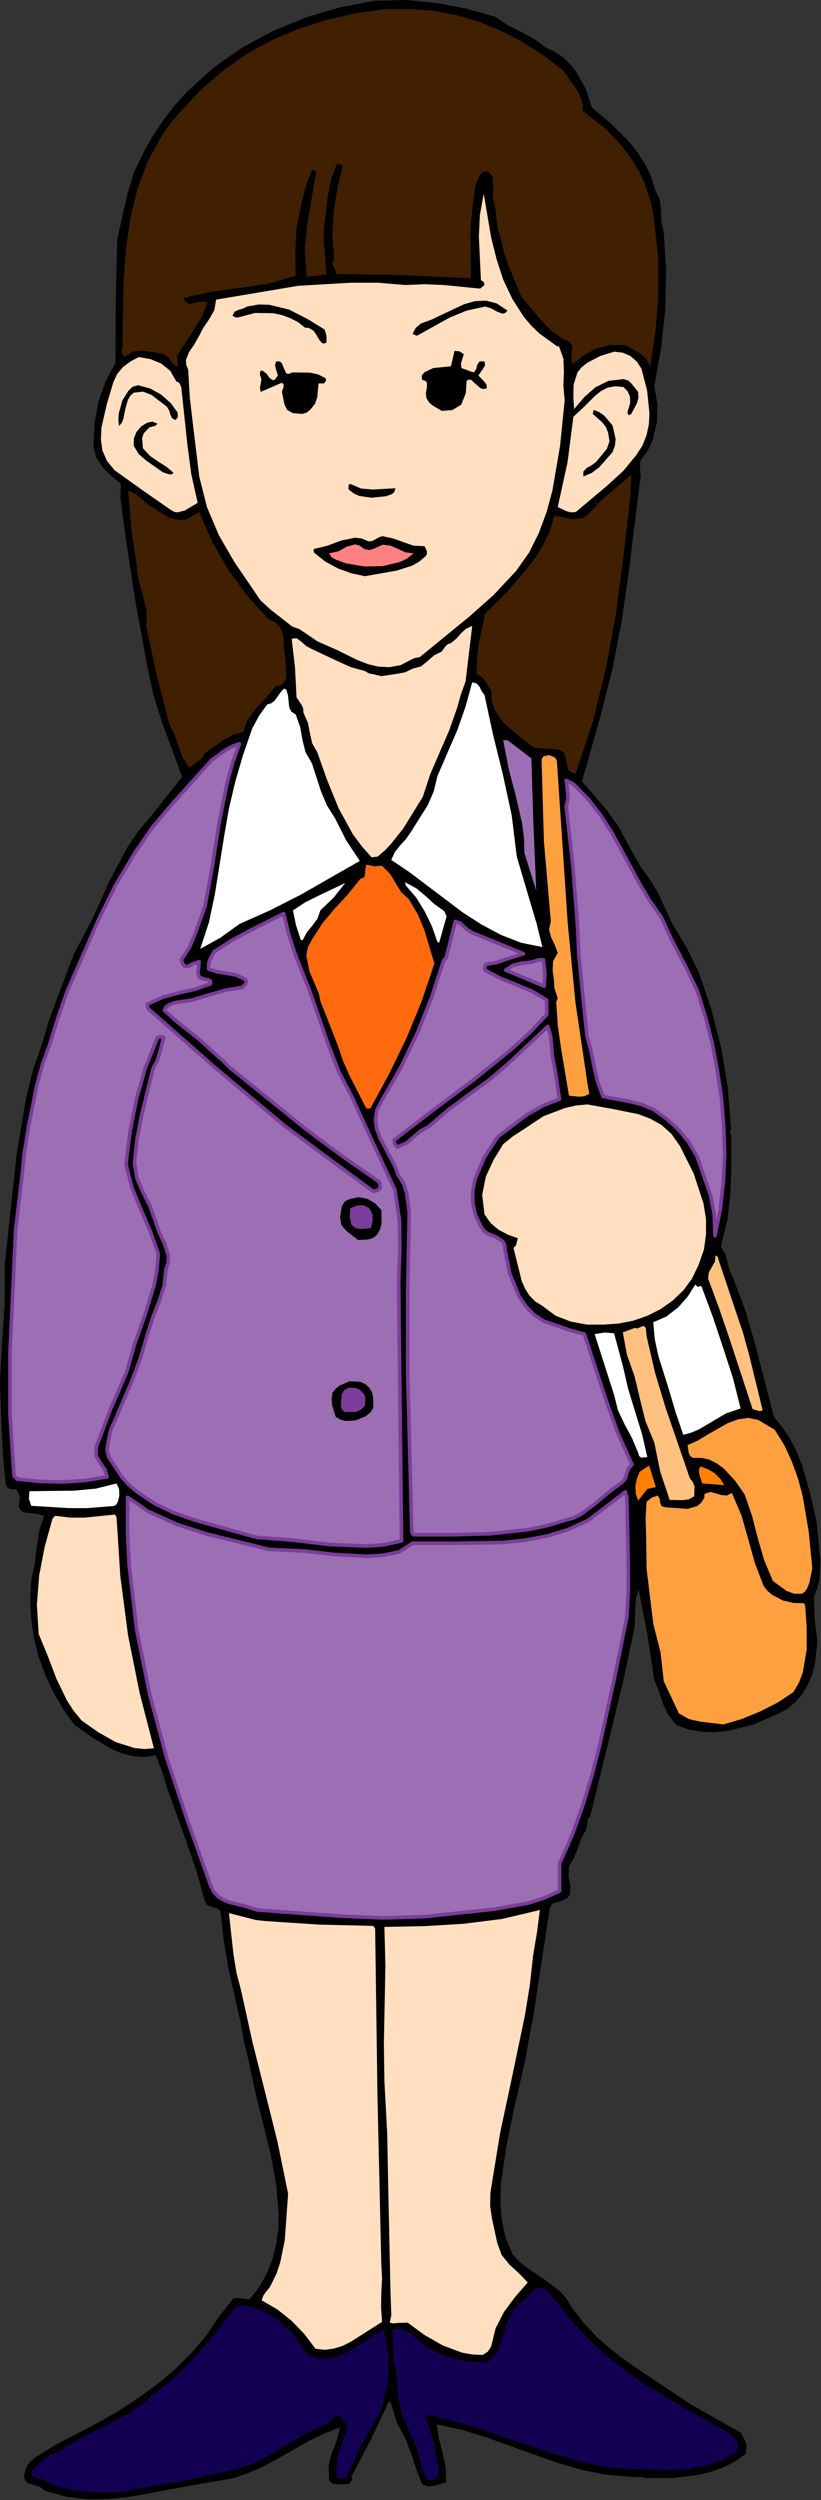 <?xml version="1.0" encoding="UTF-8" standalone="no"?>
<svg
   xmlns:dc="http://purl.org/dc/elements/1.1/"
   xmlns:cc="http://creativecommons.org/ns#"
   xmlns:rdf="http://www.w3.org/1999/02/22-rdf-syntax-ns#"
   xmlns:svg="http://www.w3.org/2000/svg"
   xmlns="http://www.w3.org/2000/svg"
   xmlns:sodipodi="http://sodipodi.sourceforge.net/DTD/sodipodi-0.dtd"
   xmlns:inkscape="http://www.inkscape.org/namespaces/inkscape"
   version="1.0"
   width="81.432mm"
   height="247.752mm"
   id="svg110"
   sodipodi:docname="JBIZ072.WMF">
  <rect width="100%" height="100%" fill="#333333" stroke="none"/>
  <sodipodi:namedview
     pagecolor="#ffffff"
     bordercolor="#666666"
     borderopacity="1"
     objecttolerance="10"
     gridtolerance="10"
     guidetolerance="10"
     inkscape:pageopacity="0"
     inkscape:pageshadow="2"
     inkscape:window-width="640"
     inkscape:window-height="480"
     id="namedview112" />
  <defs
     id="defs6">
    <clipPath
       clipPathUnits="userSpaceOnUse"
       id="clipWmfPath1">
      <path
         d="M 0,0 L 307.68,0 L 307.68,936.288 L 0,936.288 z"
         id="path2" />
    </clipPath>
    <pattern
       id="WMFhbasepattern"
       patternUnits="userSpaceOnUse"
       width="6"
       height="6"
       x="0"
       y="0" />
  </defs>
  <path
     style="fill:#000000;fill-rule:evenodd;fill-opacity:1;stroke:none;"
     clip-path="url(#clipWmfPath1)"
     d="  M 185.472,6.24   L 190.272,9.408   L 195.264,11.904   L 200.16,14.496   L 204.672,17.856   L 208.032,19.392   L 211.008,21.408   L 213.696,24   L 216,26.88   L 219.648,33.408   L 221.856,40.224   L 229.44,46.656   L 236.448,53.76   L 239.424,57.696   L 242.016,61.824   L 244.128,66.24   L 245.568,70.944   L 247.296,74.592   L 247.776,78.72   L 247.968,83.04   L 248.832,86.976   L 249.696,101.184   L 249.408,115.68   L 247.872,130.272   L 245.28,144.576   L 246.432,151.392   L 246.24,158.208   L 244.704,164.736   L 243.36,167.808   L 241.44,170.688   L 240.48,171.84   L 240,173.088   L 239.904,175.584   L 240.192,178.176   L 239.808,180.96   L 235.488,216   L 232.896,233.472   L 229.632,250.464   L 225.12,268.032   L 220.224,285.6   L 218.112,292.608   L 227.616,303.648   L 231.84,309.6   L 235.296,316.032   L 240.096,324.576   L 243.744,329.568   L 246.816,334.656   L 251.712,345.408   L 257.184,354.528   L 261.888,364.032   L 266.688,378.048   L 270.336,392.448   L 272.832,407.424   L 274.08,422.88   L 273.6,423.744   L 273.792,424.608   L 274.176,425.568   L 274.08,426.72   L 274.176,436.896   L 273.792,446.976   L 272.64,457.152   L 270.24,466.944   L 271.872,469.536   L 272.64,472.416   L 273.408,475.488   L 274.656,478.176   L 279.456,491.04   L 283.296,504.288   L 290.112,530.688   L 293.568,534.912   L 296.448,539.328   L 298.848,544.128   L 300.768,549.12   L 303.744,559.488   L 306.144,570.048   L 307.488,584.448   L 307.2,591.456   L 306.432,594.816   L 305.088,598.176   L 305.472,607.008   L 306.432,614.88   L 305.472,623.232   L 304.416,627.36   L 302.784,631.104   L 300.672,634.656   L 298.08,637.632   L 295.008,640.224   L 291.36,642.048   L 282.432,645.888   L 272.928,648.288   L 268.128,648.768   L 263.328,648.672   L 258.528,647.904   L 253.632,646.176   L 250.56,642.432   L 248.544,638.208   L 247.104,633.696   L 245.28,629.28   L 242.688,612.192   L 239.424,595.392   L 238.464,598.56   L 238.176,602.016   L 237.888,609.408   L 234.144,627.36   L 229.92,644.928   L 221.28,680.16   L 220.416,681.312   L 220.224,682.656   L 219.744,685.248   L 217.92,688.608   L 216.576,692.256   L 215.232,695.808   L 213.312,698.976   L 213.12,702.816   L 213.792,706.368   L 213.696,709.536   L 212.832,710.784   L 211.008,711.744   L 207.168,712.992   L 206.112,714.432   L 205.824,716.544   L 200.064,754.176   L 196.704,772.512   L 192.48,790.848   L 189.792,804.096   L 187.776,817.728   L 187.584,824.64   L 188.064,831.36   L 189.504,837.984   L 192.096,844.32   L 194.688,847.104   L 197.568,849.408   L 203.904,853.632   L 209.856,858.144   L 212.352,860.928   L 214.272,864.192   L 218.784,870.048   L 223.776,875.328   L 229.152,880.032   L 234.912,884.448   L 247.008,892.608   L 259.008,900.576   L 277.824,911.232   L 279.648,914.976   L 279.84,916.896   L 279.456,919.2   L 275.52,921.984   L 271.296,924.096   L 266.88,925.728   L 262.272,926.88   L 252.576,928.128   L 242.4,928.128   L 240.096,927.744   L 237.6,927.744   L 227.712,926.976   L 218.208,925.152   L 209.088,922.464   L 200.064,919.296   L 182.208,912.864   L 173.088,910.08   L 163.68,908.064   L 164.544,913.344   L 165.888,918.528   L 167.04,924   L 167.232,929.76   L 162.624,931.104   L 160.128,931.296   L 158.208,930.432   L 156,924.672   L 154.08,918.816   L 151.872,913.152   L 148.896,907.68   L 147.648,903.744   L 146.4,899.616   L 145.728,899.616   L 139.008,913.824   L 131.712,927.744   L 132.096,928.512   L 131.808,929.184   L 130.656,930.432   L 126.528,930.528   L 124.704,930.24   L 123.936,929.664   L 123.36,928.8   L 123.168,923.616   L 124.416,918.72   L 126.24,914.112   L 127.488,909.216   L 121.632,911.424   L 115.872,914.208   L 104.64,920.64   L 98.976,923.712   L 93.12,926.304   L 86.976,928.32   L 80.544,929.376   L 64.992,932.16   L 48.96,935.136   L 40.896,936   L 32.832,936.096   L 24.768,935.136   L 16.8,932.928   L 14.976,931.392   L 12.672,930.816   L 10.56,930.144   L 9.696,929.376   L 9.024,928.128   L 9.312,925.728   L 10.08,923.616   L 11.52,921.888   L 13.152,920.448   L 20.928,915.648   L 36.288,907.68   L 43.872,903.36   L 51.264,898.56   L 58.464,893.376   L 65.28,887.712   L 71.712,881.376   L 77.568,874.464   L 82.176,867.552   L 87.456,860.928   L 89.088,860.64   L 90.528,860.832   L 93.6,861.216   L 97.344,856.32   L 100.224,851.136   L 102.24,845.856   L 103.584,840.384   L 104.352,834.816   L 104.448,829.152   L 103.488,817.632   L 101.28,806.016   L 98.4,794.496   L 95.616,783.168   L 93.312,772.32   L 91.488,764.832   L 90.144,757.248   L 85.536,736.896   L 83.808,726.432   L 82.656,715.68   L 81.024,714.624   L 79.104,714.144   L 77.472,713.472   L 76.608,711.552   L 73.632,700.704   L 69.984,690.144   L 62.496,669.216   L 60.672,663.264   L 58.368,657.408   L 54.24,658.08   L 50.016,657.792   L 46.08,656.832   L 42.144,655.296   L 34.752,650.88   L 27.744,645.888   L 23.616,640.032   L 19.968,633.792   L 16.992,627.36   L 14.496,620.64   L 12.768,613.728   L 11.712,606.624   L 11.328,599.328   L 11.712,591.744   L 13.056,585.888   L 13.728,579.648   L 14.688,573.504   L 16.512,567.744   L 13.824,566.976   L 10.368,566.688   L 8.928,566.4   L 7.68,565.728   L 7.104,564.48   L 7.2,562.464   L 7.584,561.216   L 7.2,560.064   L 6.24,557.952   L 3.744,557.664   L 2.784,557.088   L 2.112,556.032   L 1.056,543.936   L 0.48,532.032   L 0,517.44   L 0.768,502.944   L 1.728,488.448   L 1.728,474.048   L 6.336,431.616   L 9.888,410.688   L 12.48,400.512   L 15.84,390.816   L 18.336,382.272   L 21.408,373.92   L 27.744,357.216   L 34.656,344.16   L 40.704,330.72   L 47.616,317.568   L 51.84,311.328   L 56.832,305.376   L 68.256,290.976   L 60.768,270.624   L 57.504,260.256   L 55.2,249.408   L 50.688,224.928   L 46.944,200.16   L 45.696,190.752   L 45.12,186.048   L 45.312,181.248   L 41.856,178.368   L 38.592,175.2   L 36.192,171.552   L 35.04,167.328   L 35.424,158.688   L 36.864,150.624   L 39.552,142.944   L 43.296,135.84   L 43.392,112.896   L 43.968,89.472   L 47.808,72.48   L 50.4,64.128   L 54.24,56.256   L 57.6,50.4   L 61.344,44.832   L 65.472,39.552   L 69.888,34.56   L 79.776,25.536   L 90.72,17.856   L 102.528,11.52   L 114.912,6.432   L 127.68,2.688   L 140.64,0.288   L 152.448,0   L 163.872,1.152   L 175.008,3.264   L 185.472,6.24  z "
     id="path8" />
  <path
     style="fill:#402000;fill-rule:evenodd;fill-opacity:1;stroke:none;"
     clip-path="url(#clipWmfPath1)"
     d="  M 211.296,26.496   L 213.696,30.144   L 216.192,33.504   L 218.016,37.152   L 218.496,39.168   L 218.4,41.472   L 226.56,47.904   L 230.4,51.648   L 233.856,55.68   L 237.024,59.904   L 239.616,64.32   L 241.824,69.024   L 243.36,73.824   L 244.128,76.032   L 244.512,78.432   L 245.28,83.04   L 246.72,96.576   L 246.816,110.208   L 245.76,123.84   L 243.744,137.184   L 242.304,134.496   L 239.904,132.384   L 234.432,129.216   L 228.672,129.216   L 223.488,130.56   L 218.88,133.056   L 214.56,136.512   L 214.176,133.824   L 214.464,130.944   L 214.464,129.696   L 213.888,128.544   L 212.832,127.584   L 211.008,126.912   L 206.496,123.744   L 202.56,119.616   L 195.36,110.976   L 190.944,100.32   L 189.024,94.944   L 187.68,89.184   L 186.624,85.728   L 186.144,81.888   L 185.664,78.048   L 184.8,74.112   L 184.896,68.832   L 184.608,66.24   L 184.032,65.184   L 182.88,64.224   L 181.056,64.32   L 179.904,65.568   L 178.368,69.024   L 177.12,77.472   L 176.352,86.4   L 176.544,104.256   L 151.104,103.008   L 125.856,102.624   L 125.76,101.088   L 124.992,99.744   L 124.608,98.4   L 125.28,96.96   L 124.608,88.224   L 125.088,79.2   L 126.528,70.272   L 128.544,62.016   L 127.584,61.44   L 126.24,61.344   L 124.128,67.104   L 122.88,73.152   L 121.44,85.728   L 121.344,90.144   L 121.728,94.368   L 122.4,102.624   L 118.752,103.296   L 115.008,103.584   L 114.24,93.696   L 115.2,83.712   L 118.56,64.224   L 117.792,63.648   L 116.928,63.84   L 114.912,68.832   L 113.472,74.208   L 111.168,85.056   L 110.688,94.08   L 110.88,103.296   L 100.512,106.272   L 90.048,107.808   L 79.488,109.248   L 68.928,111.552   L 69.504,113.184   L 71.232,113.856   L 74.688,112.992   L 77.856,113.184   L 75.744,118.464   L 72.768,123.36   L 66.432,133.056   L 66.624,137.472   L 64.896,136.416   L 63.744,134.784   L 62.496,133.248   L 60.672,132.384   L 53.28,131.328   L 49.728,131.712   L 46.56,133.728   L 45.696,132.384   L 45.696,130.848   L 45.984,129.408   L 45.888,127.872   L 46.368,104.544   L 47.232,93.024   L 48.864,81.696   L 51.552,70.752   L 55.392,60.384   L 60.864,50.496   L 64.128,45.888   L 67.968,41.472   L 75.744,33.216   L 84.096,26.112   L 92.928,19.968   L 102.24,14.88   L 112.032,10.752   L 122.304,7.488   L 132.864,5.088   L 143.808,3.456   L 153.312,3.36   L 162.528,4.032   L 171.456,5.76   L 180.096,8.352   L 188.448,11.808   L 196.416,16.032   L 204,20.928   L 211.296,26.496  z "
     id="path10" />
  <path
     style="fill:#ffdfbf;fill-rule:evenodd;fill-opacity:1;stroke:none;"
     clip-path="url(#clipWmfPath1)"
     d="  M 209.088,129.888   L 209.472,129.504   L 211.2,134.304   L 211.392,139.392   L 211.2,144.576   L 211.68,149.952   L 209.952,167.04   L 207.072,183.84   L 204.864,191.904   L 201.984,199.68   L 198.336,206.976   L 193.44,213.888   L 184.896,223.008   L 175.776,231.072   L 157.344,246.144   L 155.52,246.432   L 153.696,247.296   L 150.24,249.12   L 145.92,249.888   L 141.792,249.696   L 137.856,248.736   L 133.92,247.2   L 126.528,243.552   L 118.944,240.192   L 114.336,237.024   L 112.128,235.584   L 109.632,234.72   L 101.376,228.288   L 97.536,224.736   L 94.56,220.32   L 87.936,210.624   L 82.08,200.544   L 77.568,189.888   L 74.688,178.464   L 72.288,158.592   L 71.136,148.8   L 70.56,138.528   L 69.792,136.608   L 69.696,134.88   L 70.848,131.904   L 72.768,129.12   L 74.4,126.24   L 76.224,122.784   L 78.432,119.52   L 80.352,116.16   L 81.024,112.224   L 96.48,109.632   L 111.84,107.04   L 131.616,105.888   L 141.696,105.888   L 151.872,106.752   L 159.264,106.464   L 166.272,106.752   L 180,108.096   L 181.632,106.752   L 181.344,105.6   L 180.288,104.928   L 179.52,88.608   L 179.904,80.448   L 181.344,72.576   L 184.128,88.992   L 186.144,97.056   L 188.64,104.736   L 192.096,112.032   L 196.416,118.752   L 199.104,121.92   L 202.08,124.8   L 209.088,129.888  z "
     id="path12" />
  <path
     style="fill:#000000;fill-rule:evenodd;fill-opacity:1;stroke:none;"
     clip-path="url(#clipWmfPath1)"
     d="  M 190.272,116.352   L 189.408,117.216   L 188.448,117.504   L 186.336,116.736   L 184.128,115.488   L 181.824,114.816   L 174.912,116.352   L 168.576,118.944   L 156.288,125.76   L 154.656,125.088   L 155.808,122.88   L 157.824,121.152   L 161.76,119.712   L 165.792,117.792   L 173.952,113.952   L 178.08,112.8   L 182.208,112.608   L 186.24,113.664   L 190.272,116.352  z "
     id="path14" />
  <path
     style="fill:#000000;fill-rule:evenodd;fill-opacity:1;stroke:none;"
     clip-path="url(#clipWmfPath1)"
     d="  M 121.728,123.456   L 122.4,125.856   L 122.4,128.256   L 121.728,128.64   L 120.768,128.544   L 119.616,127.2   L 118.656,125.472   L 117.504,123.84   L 115.68,122.784   L 114.432,122.784   L 111.744,120.672   L 108.768,119.136   L 105.6,117.984   L 102.336,117.312   L 95.616,117.216   L 89.088,118.944   L 88.224,118.848   L 87.168,118.272   L 87.936,116.736   L 89.376,116.064   L 91.104,115.584   L 92.64,114.816   L 96.96,114.048   L 100.896,114.144   L 108.384,115.968   L 115.2,119.424   L 121.728,123.456  z "
     id="path16" />
  <path
     style="fill:#000000;fill-rule:evenodd;fill-opacity:1;stroke:none;"
     clip-path="url(#clipWmfPath1)"
     d="  M 173.856,132.672   L 172.8,136.224   L 172.992,137.856   L 174.912,138.528   L 176.256,139.104   L 177.696,139.488   L 178.56,138.144   L 178.944,136.512   L 179.808,135.36   L 181.632,135.36   L 181.824,136.8   L 181.056,138.144   L 179.328,140.64   L 181.632,143.04   L 182.4,144.096   L 182.496,145.44   L 181.248,145.728   L 180.192,145.44   L 178.272,143.808   L 176.64,142.272   L 175.776,142.176   L 174.912,142.656   L 174.624,147.264   L 172.896,151.584   L 169.536,153.6   L 165.6,153.888   L 162.336,151.968   L 160.896,150.816   L 159.84,149.088   L 159.648,147.264   L 160.032,145.152   L 160.032,143.328   L 159.456,142.656   L 158.208,142.272   L 158.112,140.64   L 159.168,139.392   L 162.432,137.856   L 169.056,137.184   L 170.4,131.424   L 172.32,131.616   L 173.856,132.672  z "
     id="path18" />
  <path
     style="fill:#ffdfbf;fill-rule:evenodd;fill-opacity:1;stroke:none;"
     clip-path="url(#clipWmfPath1)"
     d="  M 240.48,138.144   L 242.592,146.304   L 243.456,154.752   L 243.264,158.88   L 242.4,162.912   L 240.864,166.848   L 238.56,170.4   L 233.76,176.256   L 227.808,181.728   L 215.808,191.808   L 213.888,191.904   L 212.256,191.424   L 209.088,189.888   L 212.736,173.28   L 214.944,156.096   L 219.072,152.256   L 223.2,148.128   L 225.408,146.4   L 227.904,145.152   L 230.688,144.672   L 233.76,144.96   L 235.296,146.592   L 236.16,148.608   L 236.256,150.816   L 235.68,152.928   L 235.296,153.984   L 235.296,155.04   L 235.968,155.52   L 236.64,155.04   L 238.752,151.104   L 239.328,148.992   L 239.232,146.784   L 236.832,143.808   L 235.584,142.56   L 233.76,141.984   L 228.096,142.656   L 223.2,145.056   L 218.976,148.8   L 215.232,153.216   L 214.944,148.8   L 215.04,144   L 216.48,139.488   L 218.016,137.568   L 220.224,135.84   L 225.024,133.344   L 230.208,131.712   L 233.472,132.096   L 236.352,133.344   L 238.752,135.456   L 240.48,138.144  z "
     id="path20" />
  <path
     style="fill:#ffdfbf;fill-rule:evenodd;fill-opacity:1;stroke:none;"
     clip-path="url(#clipWmfPath1)"
     d="  M 66.144,142.944   L 66.816,143.136   L 67.392,143.712   L 67.968,145.152   L 70.272,166.752   L 71.712,177.6   L 74.112,188.352   L 69.216,191.232   L 66.624,191.904   L 65.28,191.712   L 63.84,190.848   L 53.472,183.648   L 43.008,176.16   L 40.128,172.704   L 38.4,168.768   L 37.824,164.64   L 38.016,160.224   L 40.032,151.392   L 42.432,143.328   L 43.872,140.16   L 46.08,137.472   L 48.96,135.36   L 52.032,133.728   L 56.352,134.496   L 60.384,136.128   L 63.84,138.912   L 66.144,142.944  z "
     id="path22" />
  <path
     style="fill:#000000;fill-rule:evenodd;fill-opacity:1;stroke:none;"
     clip-path="url(#clipWmfPath1)"
     d="  M 109.632,139.488   L 116.256,139.584   L 119.328,140.256   L 122.112,141.696   L 122.208,142.656   L 121.44,143.616   L 119.424,143.616   L 118.944,148.8   L 118.08,151.296   L 116.256,153.504   L 114.912,154.56   L 113.28,155.04   L 109.824,154.752   L 107.712,153.6   L 106.656,151.584   L 105.696,146.784   L 106.272,144.96   L 106.368,144.096   L 105.696,143.328   L 97.728,146.784   L 97.44,145.344   L 97.728,143.712   L 98.016,142.08   L 97.44,140.352   L 97.536,139.2   L 97.824,138.816   L 98.4,138.816   L 99.936,139.968   L 101.088,141.6   L 102.432,142.464   L 103.2,141.984   L 104.16,140.64   L 103.392,138.048   L 103.104,136.8   L 103.488,135.36   L 104.832,135.36   L 105.6,135.936   L 106.464,138.048   L 107.328,139.872   L 108.192,140.064   L 109.632,139.488  z "
     id="path24" />
  <path
     style="fill:#000000;fill-rule:evenodd;fill-opacity:1;stroke:none;"
     clip-path="url(#clipWmfPath1)"
     d="  M 172.224,143.904   L 171.36,148.128   L 170.304,149.952   L 168.48,151.296   L 166.56,151.2   L 164.928,150.432   L 163.584,149.28   L 162.432,147.744   L 162.336,145.728   L 162.816,143.904   L 163.968,140.352   L 166.464,139.776   L 169.152,139.968   L 171.264,141.216   L 171.936,142.368   L 172.224,143.904  z "
     id="path26" />
  <path
     style="fill:#000000;fill-rule:evenodd;fill-opacity:1;stroke:none;"
     clip-path="url(#clipWmfPath1)"
     d="  M 115.968,143.328   L 116.256,147.168   L 115.776,148.992   L 114.624,150.624   L 112.8,152.16   L 111.744,152.544   L 110.496,151.872   L 108.96,148.704   L 108.96,145.152   L 109.536,142.656   L 111.456,141.984   L 113.856,142.464   L 115.968,143.328  z "
     id="path28" />
  <path
     style="fill:#000000;fill-rule:evenodd;fill-opacity:1;stroke:none;"
     clip-path="url(#clipWmfPath1)"
     d="  M 66.624,154.56   L 66.624,156.288   L 65.76,157.344   L 64.512,156.672   L 63.84,155.232   L 63.36,153.6   L 62.496,152.256   L 56.832,147.936   L 53.664,146.688   L 50.112,147.072   L 48.768,148.32   L 47.904,149.856   L 46.944,153.312   L 46.272,156.768   L 45.696,158.304   L 44.64,159.552   L 44.352,157.248   L 44.544,154.752   L 45.888,149.952   L 48.192,146.304   L 49.728,144.864   L 51.744,144.288   L 56.352,145.536   L 60.48,147.84   L 64.032,151.008   L 66.624,154.56  z "
     id="path30" />
  <path
     style="fill:#000000;fill-rule:evenodd;fill-opacity:1;stroke:none;"
     clip-path="url(#clipWmfPath1)"
     d="  M 229.632,159.36   L 230.784,164.448   L 230.496,167.04   L 229.632,169.344   L 224.736,174.912   L 221.856,177.12   L 218.688,178.464   L 218.688,176.64   L 219.936,175.296   L 221.856,174.24   L 223.488,172.992   L 227.52,168.096   L 228.48,165.312   L 228,162.144   L 227.136,159.936   L 225.792,158.208   L 222.24,155.04   L 222.528,153.504   L 224.64,154.368   L 226.56,155.712   L 229.632,159.36  z "
     id="path32" />
  <path
     style="fill:#000000;fill-rule:evenodd;fill-opacity:1;stroke:none;"
     clip-path="url(#clipWmfPath1)"
     d="  M 59.04,158.688   L 58.272,159.456   L 57.216,159.744   L 56.064,160.032   L 55.2,160.896   L 53.856,162.336   L 53.28,164.16   L 53.568,167.904   L 56.256,170.784   L 59.328,172.896   L 62.496,174.912   L 65.088,177.12   L 64.224,177.696   L 63.072,177.6   L 60.96,176.832   L 54.816,172.512   L 52.032,170.112   L 50.112,166.944   L 50.208,164.16   L 51.168,161.76   L 52.896,159.744   L 55.2,158.304   L 57.12,157.92   L 59.04,158.688  z "
     id="path34" />
  <path
     style="fill:#402000;fill-rule:evenodd;fill-opacity:1;stroke:none;"
     clip-path="url(#clipWmfPath1)"
     d="  M 233.472,210.432   L 230.784,230.784   L 227.04,250.848   L 222.144,270.624   L 215.808,289.728   L 214.08,289.248   L 213.024,288.288   L 212.352,285.408   L 211.776,282.528   L 211.008,281.472   L 209.472,280.8   L 204.672,280.416   L 200.16,280.128   L 194.688,275.808   L 189.312,271.2   L 187.104,268.608   L 185.376,265.728   L 184.32,262.464   L 184.128,258.72   L 181.92,255.072   L 180.576,253.536   L 178.656,252.288   L 178.848,246.432   L 179.52,240.768   L 181.824,229.92   L 189.888,221.856   L 197.472,213.12   L 200.928,208.608   L 203.808,203.712   L 206.208,198.624   L 207.84,193.152   L 214.848,194.496   L 218.208,194.112   L 219.648,193.44   L 220.896,192.192   L 224.544,188.256   L 228.576,184.704   L 236.64,177.792   L 236.256,185.952   L 235.392,194.208   L 233.472,210.432  z "
     id="path36" />
  <path
     style="fill:#000000;fill-rule:evenodd;fill-opacity:1;stroke:none;"
     clip-path="url(#clipWmfPath1)"
     d="  M 148.224,182.88   L 147.84,184.224   L 147.072,184.992   L 144.768,185.856   L 139.296,186.432   L 134.688,185.76   L 132.576,184.8   L 130.656,183.264   L 130.656,182.016   L 130.752,181.536   L 131.328,181.248   L 135.36,182.976   L 139.776,183.36   L 148.224,182.88  z "
     id="path38" />
  <path
     style="fill:#402000;fill-rule:evenodd;fill-opacity:1;stroke:none;"
     clip-path="url(#clipWmfPath1)"
     d="  M 57.408,190.176   L 63.072,193.728   L 66.24,194.688   L 69.6,194.688   L 72,193.248   L 74.688,191.808   L 79.488,202.848   L 85.536,213.408   L 92.736,223.2   L 100.896,232.128   L 103.296,233.088   L 104.736,234.528   L 105.696,236.352   L 106.176,238.368   L 106.464,242.784   L 107.04,247.2   L 107.328,253.248   L 107.04,254.688   L 106.272,255.84   L 105.12,256.704   L 103.2,257.088   L 100.032,261.024   L 96.288,264.864   L 93.12,269.184   L 91.968,271.584   L 91.296,274.08   L 87.36,275.232   L 83.808,277.152   L 76.896,282.048   L 75.84,283.872   L 74.304,285.12   L 70.944,287.52   L 68.448,283.68   L 66.912,279.456   L 65.472,275.232   L 63.456,271.2   L 58.848,253.248   L 54.912,235.008   L 54.912,228.576   L 53.472,222.72   L 51.84,216.864   L 51.072,210.72   L 49.152,197.28   L 48.096,183.744   L 50.784,184.992   L 52.896,186.72   L 55.008,188.64   L 57.408,190.176  z "
     id="path40" />
  <path
     style="fill:#000000;fill-rule:evenodd;fill-opacity:1;stroke:none;"
     clip-path="url(#clipWmfPath1)"
     d="  M 159.168,204.576   L 160.032,206.496   L 160.032,207.552   L 159.456,208.416   L 157.056,210.432   L 154.464,211.872   L 148.8,213.696   L 136.8,215.808   L 131.808,214.752   L 126.72,212.928   L 121.92,210.336   L 117.6,206.88   L 117.6,205.632   L 122.784,204.384   L 127.872,202.464   L 133.056,201.408   L 135.552,201.696   L 138.144,202.752   L 139.488,202.656   L 140.736,201.984   L 142.08,201.216   L 143.424,200.832   L 147.456,201.696   L 151.2,203.04   L 155.04,204.384   L 159.168,204.576  z "
     id="path42" />
  <path
     style="fill:#ff8080;fill-rule:evenodd;fill-opacity:1;stroke:none;"
     clip-path="url(#clipWmfPath1)"
     d="  M 143.424,204   L 146.496,204.384   L 149.28,205.632   L 151.968,206.88   L 155.04,207.264   L 152.64,209.184   L 149.856,210.528   L 143.424,212.064   L 136.512,212.16   L 129.696,211.008   L 126.048,209.664   L 124.416,208.8   L 123.36,207.264   L 126.816,206.496   L 129.984,204.768   L 133.152,203.904   L 134.88,204.384   L 136.512,205.632   L 138.432,206.016   L 140.16,205.536   L 143.424,204  z "
     id="path44" />
  <path
     style="fill:#ffdfbf;fill-rule:evenodd;fill-opacity:1;stroke:none;"
     clip-path="url(#clipWmfPath1)"
     d="  M 177.024,234.432   L 174.528,255.264   L 172.8,260.064   L 171.36,265.152   L 168.384,273.6   L 164.832,281.76   L 161.28,290.016   L 158.496,298.464   L 151.2,310.272   L 146.88,315.744   L 144.384,318.432   L 141.6,320.832   L 139.296,321.12   L 135.648,316.992   L 132.288,312.48   L 126.912,302.688   L 122.688,292.32   L 118.944,281.76   L 117.024,278.4   L 116.16,274.464   L 115.392,270.624   L 113.76,266.976   L 113.664,265.344   L 112.992,263.904   L 111.168,261.216   L 110.592,250.08   L 109.344,239.232   L 111.168,239.04   L 112.896,240.288   L 114.72,241.92   L 116.64,242.976   L 126.432,247.584   L 131.52,249.888   L 136.8,251.328   L 138.24,252.192   L 139.776,252.48   L 142.944,253.248   L 148.8,252.384   L 151.872,251.808   L 154.656,250.464   L 157.824,249.6   L 160.32,247.584   L 162.72,245.472   L 165.6,244.032   L 167.04,242.016   L 167.904,241.248   L 169.056,240.864   L 171.264,239.04   L 172.896,237.12   L 174.72,235.488   L 177.024,234.432  z "
     id="path46" />
  <path
     style="fill:#ffffff;fill-rule:evenodd;fill-opacity:1;stroke:none;"
     clip-path="url(#clipWmfPath1)"
     d="  M 181.632,260.352   L 184.896,275.424   L 188.544,290.208   L 191.808,305.28   L 193.728,320.832   L 198.72,337.728   L 201.216,346.08   L 203.328,354.72   L 195.264,353.088   L 187.68,350.112   L 180.48,346.272   L 173.472,341.76   L 160.128,331.68   L 153.504,326.688   L 146.688,322.08   L 148.032,319.104   L 150.048,316.608   L 152.256,314.208   L 154.08,311.52   L 160.32,301.632   L 162.624,296.352   L 163.968,290.688   L 171.456,273.408   L 174.528,264.672   L 177.024,255.552   L 178.752,256.032   L 179.808,257.28   L 180.576,258.912   L 181.632,260.352  z "
     id="path48" />
  <path
     style="fill:#ffffff;fill-rule:evenodd;fill-opacity:1;stroke:none;"
     clip-path="url(#clipWmfPath1)"
     d="  M 108,260.544   L 108.384,264.768   L 109.152,266.496   L 110.88,267.648   L 112.512,272.256   L 113.376,277.056   L 114.528,281.76   L 116.928,285.888   L 120.384,296.544   L 122.592,301.728   L 125.568,306.432   L 129.792,314.784   L 134.88,322.464   L 112.704,335.136   L 101.376,340.896   L 89.76,346.08   L 82.56,351.264   L 75.072,355.392   L 78.336,345.408   L 80.544,334.944   L 84,313.344   L 85.824,302.784   L 88.224,292.704   L 91.104,282.816   L 94.56,272.832   L 97.152,268.032   L 100.224,263.808   L 101.664,263.424   L 103.008,262.368   L 105.12,259.392   L 105.984,258.336   L 106.752,257.856   L 107.424,258.528   L 108,260.544  z "
     id="path50" />
  <path
     style="fill:#9c6eb3;fill-rule:evenodd;fill-opacity:1;stroke:none;"
     clip-path="url(#clipWmfPath1)"
     d="  M 199.2,284.064   L 199.968,308.448   L 201.024,333.6   L 198.816,326.592   L 196.608,319.488   L 196.416,313.824   L 195.744,308.448   L 193.344,298.08   L 190.656,287.808   L 188.64,277.248   L 190.272,277.248   L 199.2,284.064  z "
     id="path52" />
  <path
     style="fill:#9c6eb3;fill-rule:evenodd;fill-opacity:1;stroke:#7b3d9a;stroke-width:1.344px;stroke-linecap:round;stroke-linejoin:round;stroke-miterlimit:4;stroke-dasharray:none;stroke-opacity:1;"
     clip-path="url(#clipWmfPath1)"
     d="  M 89.76,278.592   L 87.168,285.792   L 85.152,293.184   L 82.08,308.448   L 79.68,324   L 76.896,339.36   L 73.152,349.728   L 71.04,354.816   L 67.968,359.52   L 68.64,361.248   L 69.312,361.92   L 70.272,362.016   L 72.384,360.96   L 74.688,360.192   L 74.208,364.416   L 74.688,366.048   L 76.896,366.816   L 77.952,366.912   L 78.912,367.488   L 78.912,368.448   L 72.96,370.56   L 66.912,371.904   L 60.96,373.536   L 55.2,376.128   L 55.488,377.76   L 80.832,400.032   L 106.656,421.632   L 123.168,433.92   L 139.968,446.208   L 141.408,445.92   L 142.56,444.96   L 142.272,442.752   L 128.448,433.152   L 114.72,422.976   L 88.512,401.76   L 86.112,399.84   L 83.904,397.632   L 79.2,393.408   L 74.88,389.472   L 70.464,385.92   L 65.952,382.368   L 61.632,378.432   L 62.112,377.376   L 63.072,376.512   L 65.472,375.552   L 71.904,374.592   L 78.24,372.672   L 84.576,370.848   L 91.008,369.792   L 92.16,368.352   L 92.352,367.584   L 91.968,366.816   L 88.704,365.28   L 85.152,364.608   L 81.504,364.032   L 78.24,362.976   L 78.144,361.248   L 78.624,359.616   L 80.16,356.544   L 86.592,352.416   L 93.12,348.864   L 106.368,342.144   L 108.192,349.824   L 110.592,357.216   L 116.256,371.616   L 123.264,391.776   L 127.104,401.568   L 132,410.976   L 139.968,428.352   L 148.032,445.632   L 149.76,457.056   L 149.856,468.672   L 149.472,480.288   L 149.568,492   L 150.528,577.152   L 143.904,578.592   L 137.184,579.072   L 123.456,578.496   L 109.632,576.864   L 96.096,575.808   L 80.64,571.488   L 72.864,569.28   L 65.184,566.592   L 58.08,563.232   L 51.456,558.816   L 48.384,556.224   L 45.6,553.152   L 40.8,545.76   L 40.128,543.264   L 40.416,540.768   L 41.472,535.776   L 49.248,517.728   L 52.704,508.512   L 55.488,499.008   L 57.408,493.152   L 59.616,487.488   L 61.536,481.632   L 62.208,475.392   L 63.072,472.896   L 63.168,470.496   L 61.728,465.888   L 59.616,461.472   L 58.08,456.864   L 56.16,451.584   L 53.568,446.496   L 51.36,441.408   L 50.4,435.648   L 51.36,426.624   L 53.088,417.696   L 57.408,400.128   L 58.848,397.44   L 59.808,394.56   L 61.344,388.608   L 60.096,388.224   L 59.04,388.608   L 54.528,399.84   L 51.168,411.648   L 48.768,423.744   L 47.232,436.032   L 49.44,444.768   L 52.8,453.024   L 56.352,461.184   L 59.328,469.632   L 58.848,475.584   L 57.792,481.248   L 54.432,492.288   L 50.592,503.04   L 47.424,514.08   L 41.376,528   L 36,542.208   L 36.096,545.376   L 37.536,547.872   L 39.264,550.368   L 40.128,553.152   L 32.064,554.496   L 23.52,555.072   L 14.88,554.88   L 6.528,554.016   L 5.28,552.864   L 3.744,529.824   L 3.744,506.592   L 5.856,460.608   L 8.16,441.312   L 9.12,431.808   L 10.656,422.208   L 13.824,406.368   L 15.936,398.688   L 18.624,391.2   L 21.696,381.312   L 25.056,371.616   L 36.768,344.832   L 43.2,331.776   L 50.688,319.2   L 57.216,309.792   L 64.512,301.152   L 79.488,284.544   L 84.48,280.992   L 87.072,279.552   L 89.76,278.592  z "
     id="path54" />
  <path
     style="fill:#ffa040;fill-rule:evenodd;fill-opacity:1;stroke:none;"
     clip-path="url(#clipWmfPath1)"
     d="  M 208.8,285.6   L 212.832,345.792   L 215.712,375.36   L 220.032,404.544   L 220.896,409.728   L 219.072,410.592   L 217.152,410.784   L 213.312,410.4   L 210.336,392.736   L 209.088,384   L 208.512,375.264   L 209.088,373.92   L 208.704,372.672   L 207.84,370.08   L 207.648,366.912   L 207.168,363.36   L 207.36,360   L 209.088,356.928   L 208.032,354.048   L 206.592,351.072   L 205.824,348.192   L 206.496,345.12   L 203.904,315.168   L 203.04,285.216   L 203.136,284.16   L 203.712,283.296   L 205.824,282.816   L 207.936,283.68   L 208.608,284.544   L 208.8,285.6  z "
     id="path56" />
  <path
     style="fill:#9c6eb3;fill-rule:evenodd;fill-opacity:1;stroke:#7b3d9a;stroke-width:1.344px;stroke-linecap:round;stroke-linejoin:round;stroke-miterlimit:4;stroke-dasharray:none;stroke-opacity:1;"
     clip-path="url(#clipWmfPath1)"
     d="  M 214.944,293.664   L 220.512,299.328   L 225.12,305.28   L 229.152,311.52   L 232.704,317.952   L 239.712,330.912   L 243.552,337.344   L 247.872,343.488   L 252.192,352.8   L 256.992,361.92   L 261.408,371.136   L 264.48,380.928   L 266.976,390.72   L 268.896,400.8   L 270.432,411.072   L 271.296,421.44   L 271.68,431.904   L 271.2,442.368   L 270.048,452.736   L 268.032,462.816   L 267.744,454.944   L 266.304,447.456   L 261.312,433.152   L 258.24,427.872   L 254.4,423.168   L 249.888,419.04   L 244.896,415.488   L 240.48,413.664   L 235.776,412.512   L 226.08,410.688   L 224.064,405.312   L 222.72,399.552   L 221.568,393.696   L 220.032,388.032   L 217.92,367.296   L 216.96,357.024   L 216.48,346.752   L 214.752,324.288   L 212.256,301.92   L 212.928,299.52   L 212.832,297.12   L 212.256,292.32   L 214.944,293.664  z "
     id="path58" />
  <path
     style="fill:#ff6a0f;fill-rule:evenodd;fill-opacity:1;stroke:#ff6a0f;stroke-width:1.344px;stroke-linecap:round;stroke-linejoin:round;stroke-miterlimit:4;stroke-dasharray:none;stroke-opacity:1;"
     clip-path="url(#clipWmfPath1)"
     d="  M 142.944,324.96   L 145.728,327.744   L 147.744,331.104   L 149.856,334.56   L 152.832,337.344   L 156.096,342.912   L 158.496,348.672   L 162.144,360.864   L 157.44,374.784   L 151.872,388.32   L 145.44,401.568   L 138.432,414.528   L 137.76,414.528   L 131.904,403.104   L 129.312,397.344   L 127.2,391.2   L 124.032,383.04   L 120.768,374.88   L 120.192,372   L 119.04,369.216   L 116.64,363.552   L 115.488,357.888   L 116.064,355.008   L 117.6,352.128   L 121.44,346.176   L 126.048,340.704   L 130.944,335.424   L 135.456,329.76   L 137.088,329.088   L 137.472,327.744   L 137.76,324.576   L 140.256,325.152   L 142.944,324.96  z "
     id="path60" />
  <path
     style="fill:#ffffff;fill-rule:evenodd;fill-opacity:1;stroke:none;"
     clip-path="url(#clipWmfPath1)"
     d="  M 166.56,341.28   L 167.424,343.2   L 164.64,353.088   L 163.968,352.8   L 161.952,347.04   L 159.264,341.472   L 156.096,336.288   L 152.16,331.68   L 151.872,330.432   L 156.096,332.736   L 159.552,335.616   L 162.912,338.688   L 166.56,341.28  z "
     id="path62" />
  <path
     style="fill:#ffffff;fill-rule:evenodd;fill-opacity:1;stroke:none;"
     clip-path="url(#clipWmfPath1)"
     d="  M 129.408,330.72   L 125.088,336.192   L 120.096,340.992   L 119.04,344.064   L 117.12,346.656   L 115.008,349.248   L 113.472,352.128   L 112.8,352.128   L 110.976,346.56   L 109.824,340.992   L 114.336,338.016   L 119.328,335.52   L 129.408,330.72  z "
     id="path64" />
  <path
     style="fill:#9c6eb3;fill-rule:evenodd;fill-opacity:1;stroke:#7b3d9a;stroke-width:1.344px;stroke-linecap:round;stroke-linejoin:round;stroke-miterlimit:4;stroke-dasharray:none;stroke-opacity:1;"
     clip-path="url(#clipWmfPath1)"
     d="  M 176.832,349.248   L 196.224,357.216   L 189.312,359.424   L 185.952,360.576   L 182.208,361.152   L 181.728,362.208   L 181.824,363.36   L 187.584,366.432   L 193.632,368.832   L 199.584,371.328   L 204.96,374.592   L 204.96,380.064   L 198.528,386.784   L 191.712,393.024   L 177.312,404.64   L 162.528,415.68   L 147.744,427.008   L 147.936,428.448   L 148.896,429.6   L 152.352,428.16   L 154.944,425.952   L 157.632,423.648   L 160.8,421.92   L 167.904,415.776   L 175.584,410.112   L 183.264,404.544   L 190.272,398.592   L 205.344,384.48   L 206.4,388.032   L 206.784,391.776   L 207.072,395.616   L 207.84,399.264   L 209.76,411.648   L 203.52,414.144   L 197.568,417.504   L 186.624,425.76   L 181.632,433.344   L 178.08,441.696   L 177.216,446.112   L 177.216,450.528   L 178.176,454.944   L 180.288,459.36   L 181.344,460.896   L 182.688,461.952   L 185.856,463.296   L 188.448,464.928   L 189.216,466.368   L 189.312,468.288   L 191.136,477.12   L 194.592,485.568   L 197.184,489.312   L 200.256,492.48   L 204,494.88   L 208.512,496.416   L 213.696,498.24   L 219.072,499.68   L 227.232,524.544   L 231.648,536.832   L 236.928,548.544   L 235.584,549.984   L 235.008,551.712   L 234.528,553.536   L 233.472,554.976   L 228.288,558.816   L 223.2,563.136   L 217.92,567.072   L 215.136,568.512   L 211.968,569.376   L 204.96,571.488   L 197.952,572.928   L 183.84,574.464   L 169.728,574.848   L 155.04,574.848   L 154.368,573.888   L 152.832,513.792   L 152.832,483.552   L 153.408,454.176   L 152.448,446.88   L 151.392,443.424   L 149.28,440.16   L 148.032,436.704   L 146.208,433.344   L 142.56,426.432   L 141.216,422.88   L 140.736,419.328   L 141.312,415.68   L 143.232,412.032   L 150.336,399.648   L 156.576,386.688   L 161.856,373.44   L 166.272,359.808   L 167.232,358.848   L 170.688,345.12   L 172.512,345.792   L 173.856,347.04   L 175.2,348.288   L 176.832,349.248  z "
     id="path66" />
  <path
     style="fill:#9c6eb3;fill-rule:evenodd;fill-opacity:1;stroke:#7b3d9a;stroke-width:1.344px;stroke-linecap:round;stroke-linejoin:round;stroke-miterlimit:4;stroke-dasharray:none;stroke-opacity:1;"
     clip-path="url(#clipWmfPath1)"
     d="  M 203.712,359.52   L 204.288,364.416   L 204,369.408   L 189.6,363.36   L 192.288,361.536   L 195.552,360.768   L 199.104,360.384   L 202.08,359.52   L 203.712,359.52  z "
     id="path68" />
  <path
     style="fill:#ffdfbf;fill-rule:evenodd;fill-opacity:1;stroke:none;"
     clip-path="url(#clipWmfPath1)"
     d="  M 254.88,429.216   L 260.064,439.584   L 263.712,450.72   L 264.672,456.48   L 264.672,462.24   L 263.904,468   L 261.888,473.76   L 259.392,478.944   L 256.128,483.36   L 252.096,487.2   L 247.584,490.368   L 242.592,492.864   L 237.312,494.688   L 231.84,495.744   L 226.368,496.128   L 220.032,496.128   L 213.888,494.976   L 208.224,492.768   L 203.328,489.12   L 200.544,487.392   L 198.432,485.184   L 196.8,482.592   L 195.552,479.712   L 192.48,467.328   L 193.344,466.656   L 193.632,465.696   L 194.112,463.776   L 190.368,462.432   L 186.912,460.608   L 184.032,458.208   L 181.632,454.848   L 180.768,447.552   L 182.112,440.736   L 184.992,434.496   L 188.64,428.544   L 192.192,425.664   L 196.032,423.168   L 203.712,418.08   L 211.776,415.008   L 216,414.048   L 220.224,413.664   L 229.824,415.392   L 239.328,417.312   L 243.84,419.04   L 247.968,421.344   L 251.712,424.704   L 254.88,429.216  z "
     id="path70" />
  <path
     style="fill:#000000;fill-rule:evenodd;fill-opacity:1;stroke:none;"
     clip-path="url(#clipWmfPath1)"
     d="  M 142.944,453.216   L 143.04,458.208   L 142.464,460.512   L 141.312,462.528   L 139.872,463.68   L 138.048,464.256   L 134.208,464.448   L 129.792,460.992   L 127.968,458.784   L 127.488,455.808   L 128.16,451.776   L 129.216,450.048   L 131.04,449.088   L 134.496,448.416   L 137.664,448.992   L 140.64,450.72   L 142.944,453.216  z "
     id="path72" />
  <path
     style="fill:#7b3d9a;fill-rule:evenodd;fill-opacity:1;stroke:none;"
     clip-path="url(#clipWmfPath1)"
     d="  M 139.68,454.848   L 139.68,457.44   L 139.008,460.032   L 135.072,460.32   L 133.248,459.936   L 131.712,458.688   L 131.136,455.712   L 131.328,452.544   L 133.824,451.488   L 136.32,451.392   L 138.432,452.544   L 139.68,454.848  z "
     id="path74" />
  <path
     style="fill:#ffc080;fill-rule:evenodd;fill-opacity:1;stroke:none;"
     clip-path="url(#clipWmfPath1)"
     d="  M 270.24,474.432   L 275.712,490.848   L 278.496,499.008   L 280.8,507.36   L 285.888,528.192   L 284.928,528.576   L 283.872,528.288   L 282.144,527.808   L 273.408,501.216   L 269.568,489.984   L 265.44,478.848   L 265.728,476.544   L 266.88,474.528   L 268.032,472.512   L 268.224,470.208   L 269.088,470.784   L 269.376,471.936   L 270.24,474.432  z "
     id="path76" />
  <path
     style="fill:#ffffff;fill-rule:evenodd;fill-opacity:1;stroke:none;"
     clip-path="url(#clipWmfPath1)"
     d="  M 261.6,482.016   L 262.272,481.728   L 262.944,481.728   L 267.264,493.344   L 271.2,505.152   L 274.752,516.096   L 277.632,527.52   L 272.064,529.44   L 266.88,532.512   L 261.792,535.488   L 259.008,536.64   L 256.128,537.408   L 253.248,528.864   L 250.656,520.128   L 246.816,507.936   L 245.472,501.696   L 244.896,495.264   L 249.888,493.056   L 254.208,489.696   L 257.856,485.568   L 260.64,481.152   L 261.6,482.016  z "
     id="path78" />
  <path
     style="fill:#ffc080;fill-rule:evenodd;fill-opacity:1;stroke:none;"
     clip-path="url(#clipWmfPath1)"
     d="  M 242.4,500.544   L 245.568,514.176   L 249.6,527.52   L 258.624,553.728   L 259.776,555.168   L 260.352,556.8   L 260.256,560.448   L 258.144,561.6   L 255.84,561.888   L 251.04,561.792   L 247.488,551.136   L 245.28,540.288   L 242.016,532.416   L 239.904,523.968   L 237.888,515.52   L 235.008,507.36   L 233.472,499.008   L 235.68,498.24   L 237.888,497.376   L 238.944,497.568   L 240.192,496.992   L 241.344,496.608   L 242.112,497.376   L 242.4,500.544  z "
     id="path80" />
  <path
     style="fill:#ffffff;fill-rule:evenodd;fill-opacity:1;stroke:none;"
     clip-path="url(#clipWmfPath1)"
     d="  M 233.472,511.488   L 235.488,520.224   L 238.08,528.672   L 240.672,537.12   L 242.688,545.76   L 240.384,545.952   L 239.616,545.376   L 239.232,544.128   L 236.928,538.656   L 234.144,533.472   L 231.648,528.192   L 230.208,522.432   L 222.912,499.68   L 226.656,499.104   L 230.208,499.392   L 233.472,511.488  z "
     id="path82" />
  <path
     style="fill:#000000;fill-rule:evenodd;fill-opacity:1;stroke:none;"
     clip-path="url(#clipWmfPath1)"
     d="  M 138.432,519.744   L 139.488,521.472   L 139.872,523.392   L 139.968,527.232   L 138.816,529.056   L 137.184,530.4   L 133.344,532.032   L 129.504,532.224   L 127.68,531.744   L 125.856,530.688   L 124.512,526.368   L 124.32,524.16   L 124.608,521.76   L 125.76,520.224   L 127.296,518.976   L 131.04,517.344   L 135.072,517.536   L 136.896,518.4   L 138.432,519.744  z "
     id="path84" />
  <path
     style="fill:#7b3d9a;fill-rule:evenodd;fill-opacity:1;stroke:none;"
     clip-path="url(#clipWmfPath1)"
     d="  M 135.456,521.088   L 136.512,522.24   L 136.992,523.584   L 136.8,526.56   L 135.264,528   L 133.344,528.864   L 129.024,528.864   L 127.968,527.424   L 127.776,525.696   L 128.16,522.048   L 129.12,520.608   L 130.656,519.744   L 133.344,519.84   L 134.592,520.32   L 135.456,521.088  z "
     id="path86" />
  <path
     style="fill:#ffa040;fill-rule:evenodd;fill-opacity:1;stroke:none;"
     clip-path="url(#clipWmfPath1)"
     d="  M 290.4,535.488   L 294.048,541.344   L 296.832,547.392   L 299.136,553.728   L 300.864,560.16   L 303.168,573.6   L 304.512,587.328   L 303.456,592.704   L 302.496,595.104   L 301.728,596.16   L 300.672,596.928   L 297.696,596.928   L 294.816,595.872   L 289.728,592.128   L 286.464,584.352   L 284.064,576.096   L 281.952,567.84   L 279.168,559.776   L 275.712,554.784   L 271.296,549.984   L 268.8,548.16   L 266.016,546.72   L 263.04,546.048   L 259.68,546.048   L 258.624,545.184   L 258.144,543.936   L 257.76,541.248   L 261.504,539.616   L 265.152,537.408   L 272.736,533.088   L 276.576,531.648   L 280.416,531.072   L 284.256,531.84   L 288.096,534.144   L 290.4,535.488  z "
     id="path88" />
  <path
     style="fill:#ff8000;fill-rule:evenodd;fill-opacity:1;stroke:none;"
     clip-path="url(#clipWmfPath1)"
     d="  M 245.856,556.992   L 244.608,557.28   L 242.688,557.664   L 239.232,562.08   L 238.368,559.584   L 238.176,556.704   L 238.752,553.824   L 239.808,551.232   L 243.36,548.928   L 245.856,556.992  z "
     id="path90" />
  <path
     style="fill:#ff8000;fill-rule:evenodd;fill-opacity:1;stroke:none;"
     clip-path="url(#clipWmfPath1)"
     d="  M 271.488,556.32   L 267.552,555.936   L 263.232,555.648   L 262.176,552.288   L 261.984,550.656   L 262.56,549.216   L 265.344,550.272   L 267.936,551.808   L 270.048,553.92   L 271.488,556.32  z "
     id="path92" />
  <path
     style="fill:#ffffff;fill-rule:evenodd;fill-opacity:1;stroke:none;"
     clip-path="url(#clipWmfPath1)"
     d="  M 44.64,557.664   L 44.736,560.256   L 44.16,562.56   L 43.584,563.52   L 42.624,564.096   L 39.84,564.288   L 32.64,564.864   L 25.824,564.864   L 11.712,564   L 10.848,561.408   L 11.04,558.528   L 27.648,558.336   L 35.904,557.568   L 43.68,555.648   L 44.64,557.664  z "
     id="path94" />
  <path
     style="fill:#9c6eb3;fill-rule:evenodd;fill-opacity:1;stroke:#7b3d9a;stroke-width:1.344px;stroke-linecap:round;stroke-linejoin:round;stroke-miterlimit:4;stroke-dasharray:none;stroke-opacity:1;"
     clip-path="url(#clipWmfPath1)"
     d="  M 235.008,560.832   L 235.488,583.392   L 235.584,594.816   L 235.008,605.664   L 230.208,629.184   L 225.024,652.8   L 222.048,664.512   L 218.592,675.936   L 214.56,687.168   L 209.76,698.016   L 209.76,708.288   L 204.096,710.88   L 198.048,712.8   L 185.184,715.104   L 159.168,717.888   L 143.616,718.368   L 127.776,717.696   L 96.48,715.392   L 91.584,713.856   L 86.4,712.608   L 84,711.744   L 81.888,710.496   L 80.16,708.672   L 78.912,706.08   L 70.464,682.368   L 62.496,658.464   L 56.16,634.848   L 51.264,610.656   L 48.384,585.984   L 47.808,573.408   L 47.808,560.832   L 51.456,563.232   L 55.2,565.92   L 66.24,570.912   L 77.472,574.56   L 100.896,580.32   L 113.568,580.896   L 125.568,582.24   L 137.472,582.912   L 143.424,582.528   L 149.568,581.28   L 154.656,578.016   L 172.032,578.016   L 188.736,577.728   L 196.992,576.864   L 204.96,575.328   L 212.928,572.928   L 220.608,569.376   L 234.432,558.816   L 235.008,560.832  z "
     id="path96" />
  <path
     style="fill:#ffa040;fill-rule:evenodd;fill-opacity:1;stroke:none;"
     clip-path="url(#clipWmfPath1)"
     d="  M 274.368,559.2   L 278.016,567.744   L 280.512,576.576   L 283.008,585.504   L 286.272,594.048   L 287.712,595.872   L 289.44,597.312   L 293.376,599.424   L 297.504,600.384   L 301.344,600.48   L 301.824,601.344   L 302.4,609.408   L 302.4,617.952   L 300.96,626.4   L 299.52,630.24   L 297.408,633.792   L 291.456,637.728   L 284.832,641.088   L 278.016,643.872   L 271.2,645.888   L 262.464,644.832   L 258.24,643.872   L 254.496,641.76   L 248.832,629.664   L 247.584,618.72   L 244.896,608.16   L 242.4,587.616   L 242.208,574.944   L 242.016,568.704   L 242.4,562.464   L 244.32,560.928   L 246.528,560.16   L 247.296,561.408   L 247.488,562.944   L 248.064,564.192   L 249.696,564.576   L 257.76,565.152   L 261.408,564.096   L 262.944,562.752   L 264.096,560.832   L 264,559.776   L 264.672,559.296   L 266.4,558.816   L 270.432,559.968   L 272.448,560.16   L 274.368,559.2  z "
     id="path98" />
  <path
     style="fill:#ffdfbf;fill-rule:evenodd;fill-opacity:1;stroke:none;"
     clip-path="url(#clipWmfPath1)"
     d="  M 43.68,568.128   L 45.12,590.496   L 48,612.48   L 52.32,633.984   L 57.696,654.816   L 54.048,655.104   L 50.4,654.72   L 43.392,652.512   L 36.768,648.768   L 30.528,644.352   L 27.552,640.704   L 25.056,636.864   L 21.12,628.704   L 17.952,620.352   L 14.496,612   L 13.824,601.056   L 14.688,590.016   L 16.8,579.168   L 19.68,568.8   L 20.64,567.744   L 26.304,568.416   L 31.872,568.416   L 43.008,567.264   L 43.68,568.128  z "
     id="path100" />
  <path
     style="fill:#ffdfbf;fill-rule:evenodd;fill-opacity:1;stroke:none;"
     clip-path="url(#clipWmfPath1)"
     d="  M 202.368,715.392   L 201.312,723.744   L 199.872,732.288   L 198.624,743.52   L 196.8,754.752   L 192.192,776.832   L 187.488,798.912   L 183.84,821.28   L 183.744,826.176   L 184.416,830.88   L 186.432,840.192   L 188.064,844.608   L 190.944,848.16   L 194.496,851.424   L 197.856,854.88   L 193.152,860.256   L 188.928,865.92   L 185.76,872.16   L 184.128,878.88   L 182.88,880.8   L 180.96,882.048   L 177.024,881.856   L 173.184,881.184   L 165.984,878.496   L 159.264,874.656   L 152.832,869.952   L 149.184,870.048   L 147.552,870.24   L 146.112,869.952   L 146.688,867.168   L 146.592,864.288   L 146.4,859.008   L 145.536,819.168   L 145.152,799.104   L 144.096,779.328   L 143.904,765.408   L 144.192,750.816   L 144.48,736.128   L 144.096,721.728   L 158.976,721.44   L 173.568,720.576   L 188.16,718.752   L 202.368,715.392  z "
     id="path102" />
  <path
     style="fill:#ffdfbf;fill-rule:evenodd;fill-opacity:1;stroke:none;"
     clip-path="url(#clipWmfPath1)"
     d="  M 99.36,719.52   L 119.712,720.864   L 139.968,721.344   L 140.64,722.4   L 141.504,785.088   L 142.944,848.16   L 143.232,853.344   L 142.944,858.72   L 142.848,864.192   L 143.232,869.664   L 131.424,877.152   L 128.352,878.688   L 125.184,879.648   L 121.824,880.128   L 118.272,879.744   L 114.144,874.272   L 109.344,869.28   L 104.064,865.056   L 98.112,861.6   L 98.688,859.872   L 99.744,858.336   L 100.992,856.896   L 101.856,855.264   L 103.68,851.52   L 105.024,847.488   L 106.752,839.136   L 108,821.664   L 104.064,802.368   L 99.36,783.552   L 94.656,764.928   L 90.432,745.728   L 88.608,738.72   L 87.456,731.424   L 85.824,716.544   L 92.544,718.272   L 95.904,719.136   L 99.36,719.52  z "
     id="path104" />
  <path
     style="fill:#140052;fill-rule:evenodd;fill-opacity:1;stroke:#140052;stroke-width:1.344px;stroke-linecap:round;stroke-linejoin:round;stroke-miterlimit:4;stroke-dasharray:none;stroke-opacity:1;"
     clip-path="url(#clipWmfPath1)"
     d="  M 215.808,872.16   L 221.952,878.4   L 228.384,884.064   L 235.2,889.344   L 242.304,894.144   L 257.088,902.976   L 271.872,911.232   L 274.848,913.632   L 275.904,915.36   L 275.712,917.664   L 270.432,920.832   L 264.768,922.848   L 258.816,924   L 252.672,924.48   L 240.384,924.192   L 228.288,923.616   L 219.84,921.888   L 211.392,919.584   L 194.688,914.112   L 177.984,908.352   L 160.8,903.744   L 159.648,904.32   L 158.496,905.088   L 160.512,910.08   L 161.952,915.264   L 163.968,925.92   L 163.296,927.648   L 161.76,928.416   L 160.512,927.936   L 159.744,926.784   L 158.88,924.288   L 156.864,916.8   L 153.696,909.6   L 151.392,904.128   L 150.048,898.176   L 148.896,885.6   L 148.224,885.6   L 147.744,872.832   L 151.2,873.024   L 153.888,874.752   L 156.384,877.152   L 159.168,879.264   L 164.64,882.24   L 170.304,884.16   L 176.256,885.312   L 182.496,885.6   L 185.28,883.488   L 187.104,880.8   L 188.352,877.824   L 189.312,874.56   L 191.52,868.032   L 193.344,865.152   L 196.032,862.56   L 198.048,860.928   L 199.968,858.816   L 202.08,857.568   L 203.328,857.664   L 204.672,858.432   L 215.808,872.16  z "
     id="path106" />
  <path
     style="fill:#140052;fill-rule:evenodd;fill-opacity:1;stroke:#140052;stroke-width:1.344px;stroke-linecap:round;stroke-linejoin:round;stroke-miterlimit:4;stroke-dasharray:none;stroke-opacity:1;"
     clip-path="url(#clipWmfPath1)"
     d="  M 115.008,882.72   L 119.136,884.064   L 122.976,884.16   L 126.624,883.296   L 130.176,881.856   L 136.896,877.728   L 143.424,873.408   L 144.96,882.24   L 144.864,891.36   L 142.944,900.096   L 141.312,904.224   L 139.008,908.064   L 133.824,917.376   L 129.408,927.264   L 128.16,927.744   L 126.912,927.552   L 126.72,923.232   L 127.584,919.008   L 130.656,910.848   L 130.752,909.024   L 130.176,907.392   L 127.872,904.416   L 126.24,903.936   L 124.896,904.704   L 123.84,906.048   L 122.688,907.008   L 114.144,910.944   L 106.08,915.84   L 97.92,920.64   L 93.696,922.56   L 89.088,924   L 66.624,928.992   L 43.68,932.928   L 36.096,932.832   L 28.608,932.256   L 21.6,930.72   L 15.168,927.744   L 13.056,927.264   L 12.48,926.688   L 12.672,925.632   L 16.896,921.696   L 19.008,920.16   L 21.6,919.2   L 30.624,913.728   L 40.128,909.024   L 49.44,903.936   L 53.952,900.864   L 58.08,897.12   L 62.592,893.856   L 66.912,890.208   L 74.88,881.856   L 82.272,873.024   L 89.088,864.192   L 93.216,864.48   L 97.056,865.632   L 100.704,867.456   L 104.064,869.76   L 107.232,872.64   L 110.112,875.808   L 115.008,882.72  z "
     id="path108" />
</svg>
